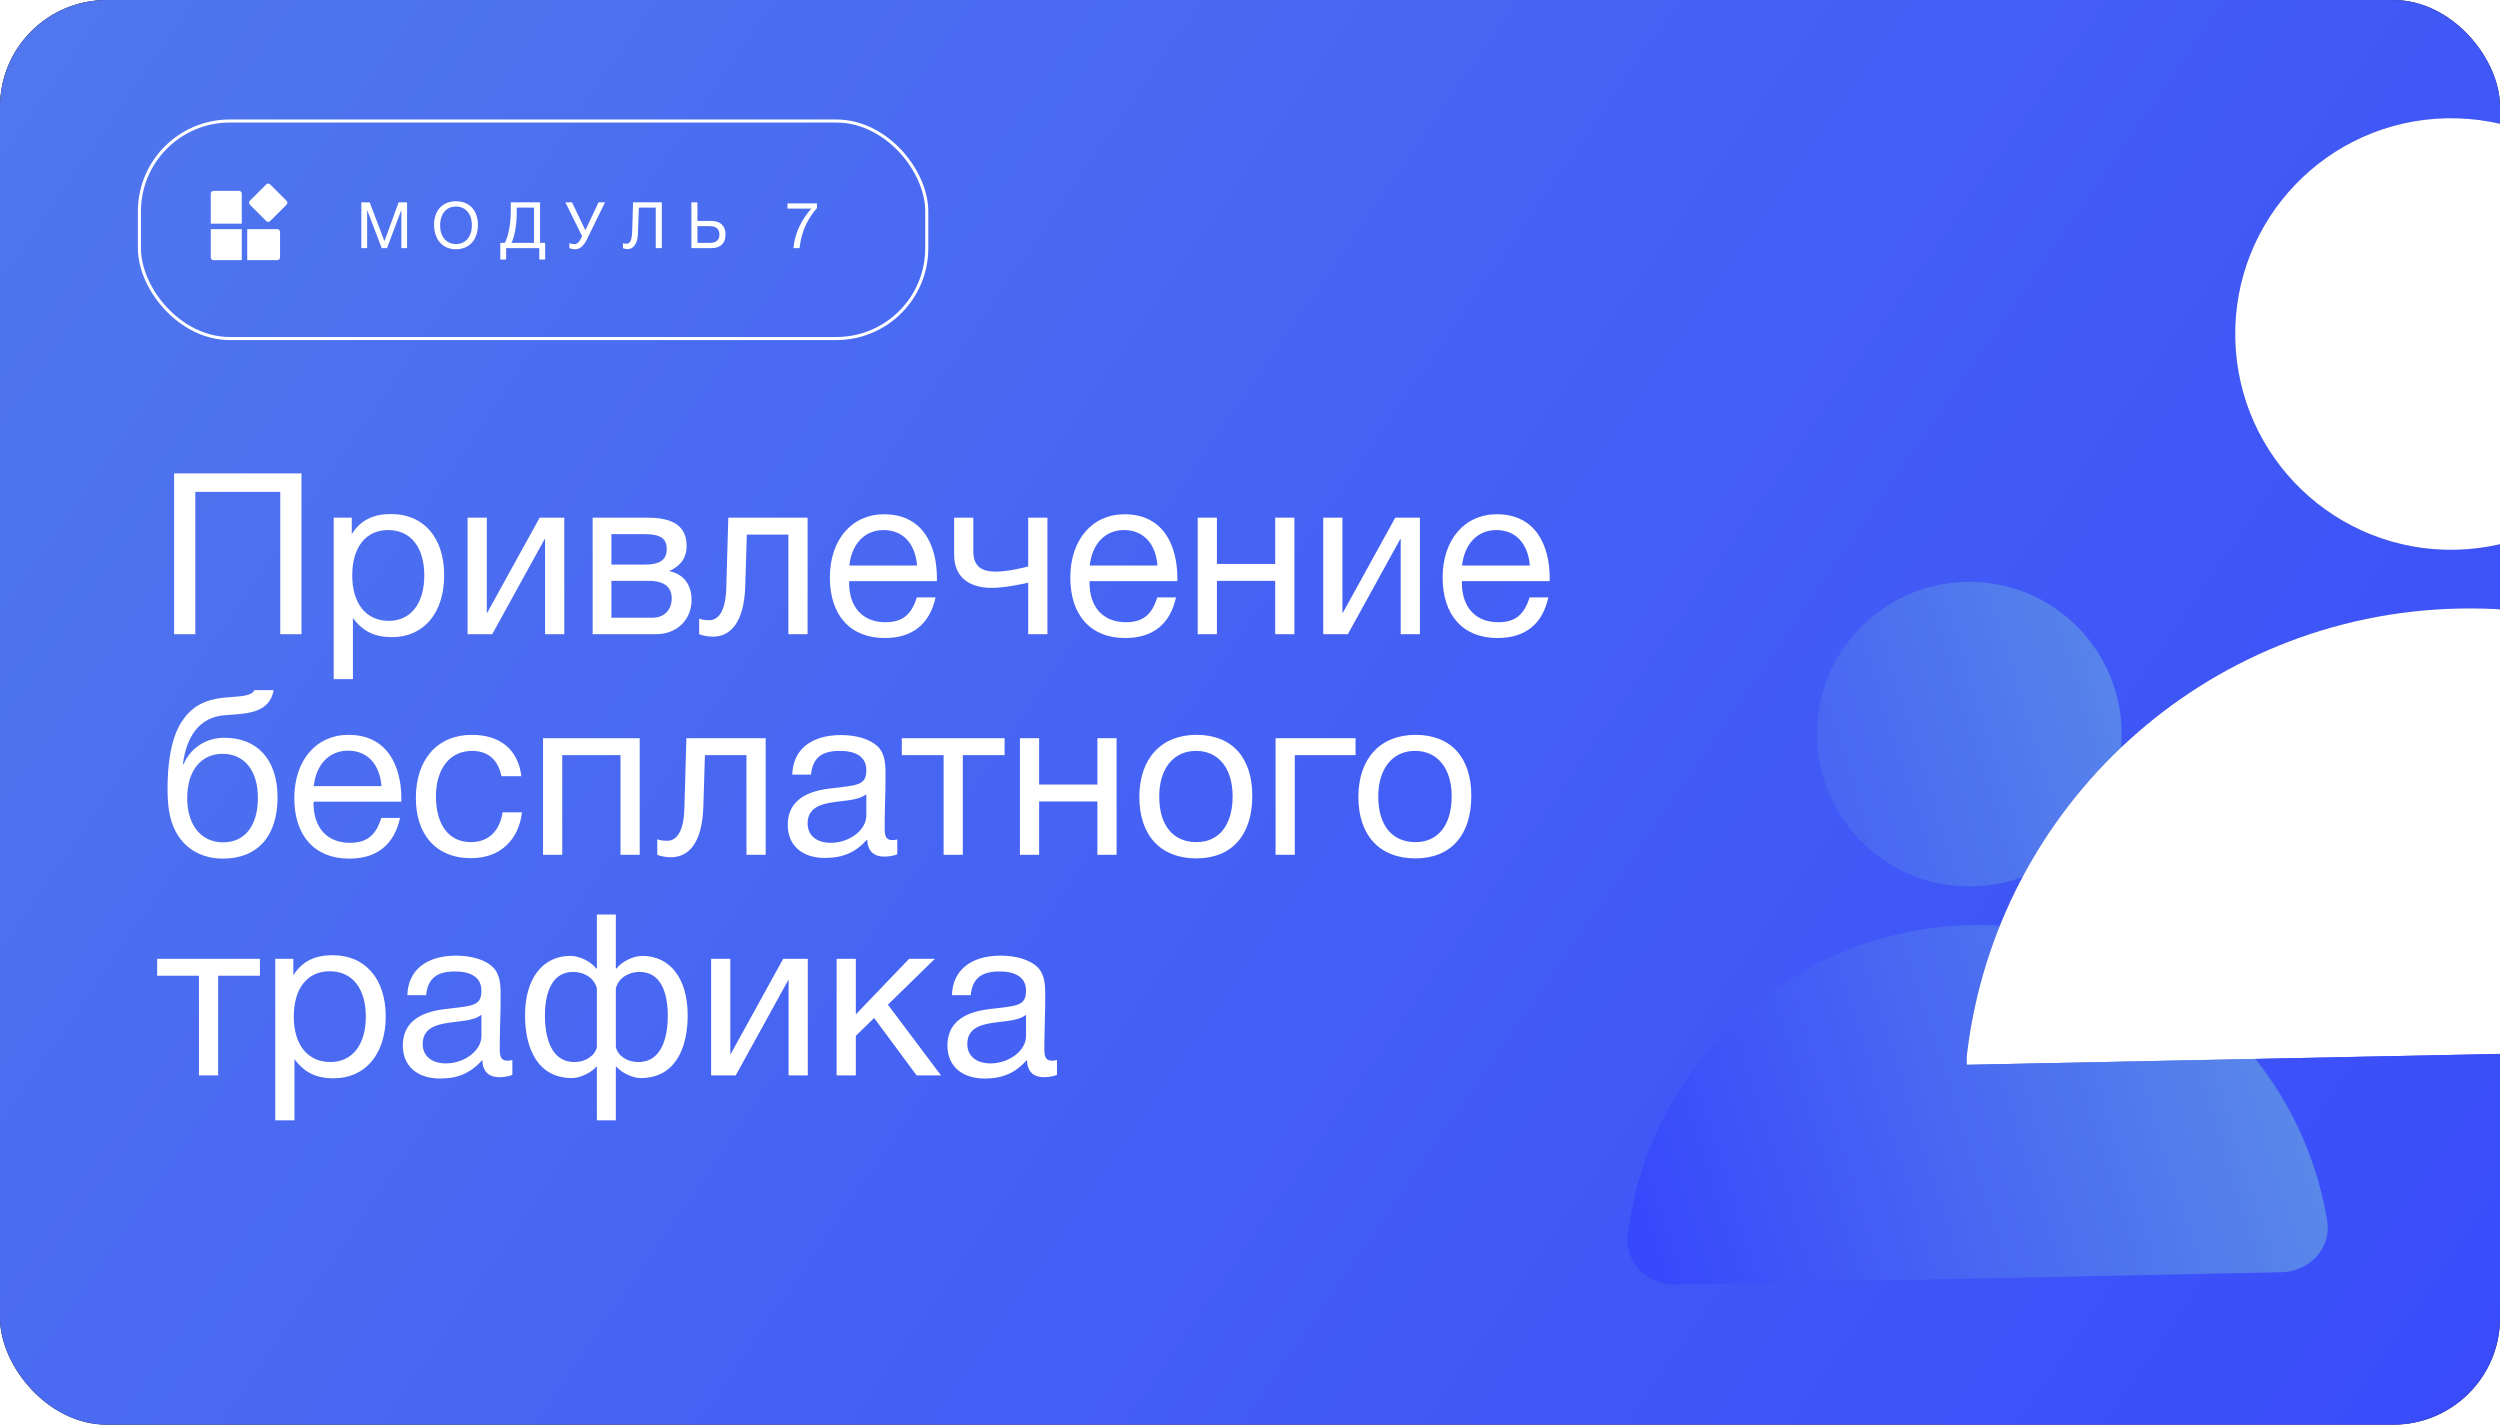<?xml version="1.0" encoding="UTF-8"?> <svg xmlns="http://www.w3.org/2000/svg" width="272" height="155" viewBox="0 0 272 155" fill="none"><g clip-path="url(#clip0_980_853)"><rect width="272" height="155" rx="11.613" fill="url(#paint0_radial_980_853)"></rect><rect width="272" height="155" rx="11.613" fill="url(#paint1_linear_980_853)"></rect><g filter="url(#filter0_biiii_980_853)"><path fill-rule="evenodd" clip-rule="evenodd" d="M214.6 73.335C223.75 73.148 231.017 65.578 230.83 56.427C230.642 47.277 223.073 40.011 213.922 40.198C204.772 40.385 197.505 47.955 197.693 57.105C197.88 66.256 205.449 73.522 214.6 73.335ZM177.089 111.288C179.366 92.597 195.097 77.941 214.469 77.545C233.84 77.148 250.157 91.149 253.196 109.731C253.686 112.725 251.236 115.249 248.204 115.311L182.306 116.659C179.273 116.721 176.723 114.299 177.089 111.288Z" fill="url(#paint2_linear_980_853)"></path></g><g clip-path="url(#clip1_980_853)"><g filter="url(#filter1_bii_980_853)"><path d="M259.718 59.932C231.967 60.499 209.431 81.501 206.18 108.28C205.657 112.582 209.3 116.041 213.633 115.953L308.054 114.022C312.387 113.933 315.885 110.328 315.188 106.051C310.844 79.427 287.468 59.364 259.718 59.932Z" fill="black" fill-opacity="0.2"></path><path d="M259.718 59.932C231.967 60.499 209.431 81.501 206.18 108.28C205.657 112.582 209.3 116.041 213.633 115.953L308.054 114.022C312.387 113.933 315.885 110.328 315.188 106.051C310.844 79.427 287.468 59.364 259.718 59.932Z" fill="white"></path></g><g filter="url(#filter2_bii_980_853)"><circle cx="258.822" cy="30.064" r="23.477" transform="rotate(-1.172 258.822 30.064)" fill="black" fill-opacity="0.2"></circle><circle cx="258.822" cy="30.064" r="23.477" transform="rotate(-1.172 258.822 30.064)" fill="white"></circle></g></g><path d="M32.802 51.503V69H30.492V53.518H21.251V69H18.941V51.503H32.802ZM38.274 56.319V58.113C39.257 56.541 40.682 55.926 42.55 55.926C46.089 55.926 48.325 58.482 48.325 62.586C48.325 66.69 46.113 69.32 42.648 69.32C40.781 69.32 39.478 68.705 38.397 67.231V73.89H36.308V56.319H38.274ZM42.23 57.671C39.798 57.671 38.323 59.539 38.323 62.611C38.323 65.682 39.847 67.55 42.304 67.55C44.688 67.55 46.163 65.658 46.163 62.611C46.163 59.539 44.688 57.671 42.23 57.671ZM53.554 69H50.875V56.319H52.964V66.665H53.013L58.715 56.319H61.393V69H59.304V58.654H59.255L53.554 69ZM64.481 69V56.319H70.355C72.567 56.319 74.705 56.811 74.705 59.391C74.705 60.743 74.016 61.578 72.837 62.119V62.144C74.311 62.438 75.245 63.569 75.245 65.265C75.245 67.427 73.648 69 71.387 69H64.481ZM70.134 61.431C71.928 61.431 72.542 60.817 72.542 59.735C72.542 58.679 71.977 58.113 70.134 58.113H66.521V61.431H70.134ZM66.521 63.2V67.206H70.994C72.321 67.206 73.083 66.297 73.083 65.093C73.083 63.938 72.345 63.2 70.625 63.2H66.521ZM87.865 56.319V69H85.776V58.163H81.255L81.082 63.766C80.96 67.919 79.338 69.27 77.568 69.27C76.954 69.27 76.34 69.123 76.069 69V67.304C76.34 67.452 76.905 67.476 77.175 67.476C78.011 67.476 78.945 66.739 79.018 63.987L79.239 56.319H87.865ZM101.791 64.994C101.152 67.919 99.26 69.418 96.261 69.418C92.526 69.418 90.29 66.96 90.29 62.832C90.29 58.728 92.674 55.951 96.188 55.951C100.366 55.951 101.938 59.268 101.938 62.93V63.225H92.403L92.379 63.372C92.379 66.076 93.878 67.698 96.335 67.698C98.154 67.698 99.161 66.911 99.751 64.994H101.791ZM99.776 61.529C99.579 59.121 98.228 57.671 96.139 57.671C94.099 57.671 92.674 59.145 92.403 61.529H99.776ZM113.958 69H111.869V63.397C111.427 63.52 109.215 63.962 107.937 63.962C105.406 63.962 103.809 62.783 103.809 60.325V56.319H105.898V59.981C105.898 61.603 106.782 62.193 108.33 62.193C109.559 62.193 111.402 61.775 111.869 61.627V56.319H113.958V69ZM127.95 64.994C127.311 67.919 125.418 69.418 122.42 69.418C118.685 69.418 116.449 66.96 116.449 62.832C116.449 58.728 118.832 55.951 122.347 55.951C126.524 55.951 128.097 59.268 128.097 62.93V63.225H118.562L118.537 63.372C118.537 66.076 120.037 67.698 122.494 67.698C124.313 67.698 125.32 66.911 125.91 64.994H127.95ZM125.934 61.529C125.738 59.121 124.386 57.671 122.297 57.671C120.258 57.671 118.832 59.145 118.562 61.529H125.934ZM132.4 69H130.311V56.319H132.4V61.357H138.741V56.319H140.83V69H138.741V63.2H132.4V69ZM146.646 69H143.967V56.319H146.056V66.665H146.105L151.806 56.319H154.485V69H152.396V58.654H152.347L146.646 69ZM168.46 64.994C167.821 67.919 165.928 69.418 162.93 69.418C159.195 69.418 156.959 66.96 156.959 62.832C156.959 58.728 159.342 55.951 162.857 55.951C167.034 55.951 168.607 59.268 168.607 62.93V63.225H159.072L159.048 63.372C159.048 66.076 160.547 67.698 163.004 67.698C164.823 67.698 165.83 66.911 166.42 64.994H168.46ZM166.445 61.529C166.248 59.121 164.896 57.671 162.807 57.671C160.768 57.671 159.342 59.145 159.072 61.529H166.445ZM19.752 78.55C20.883 76.805 22.357 76.043 24.766 75.871C26.363 75.749 27.346 75.724 27.69 75.085H29.779C29.312 77.69 26.683 77.641 24.471 77.813C21.694 78.009 20.268 80.147 19.9 83.145H19.974C20.686 81.474 22.308 80.27 24.422 80.27C27.985 80.27 30.197 82.629 30.197 86.758C30.197 90.985 28.009 93.418 24.25 93.418C21.276 93.418 18.892 91.624 18.376 88.134C18.278 87.446 18.229 86.66 18.229 85.824C18.229 83.391 18.524 80.442 19.752 78.55ZM20.367 86.832C20.367 89.682 21.817 91.648 24.274 91.648C26.609 91.648 28.059 89.879 28.059 86.807C28.059 83.834 26.584 82.015 24.225 82.015C21.866 82.015 20.367 83.858 20.367 86.832ZM43.522 88.994C42.883 91.919 40.99 93.418 37.992 93.418C34.257 93.418 32.021 90.96 32.021 86.832C32.021 82.728 34.404 79.951 37.919 79.951C42.096 79.951 43.669 83.268 43.669 86.93V87.225H34.134L34.109 87.372C34.109 90.076 35.608 91.698 38.066 91.698C39.885 91.698 40.892 90.911 41.482 88.994H43.522ZM41.507 85.529C41.31 83.121 39.958 81.671 37.869 81.671C35.83 81.671 34.404 83.145 34.134 85.529H41.507ZM56.795 88.38C56.426 91.403 54.411 93.369 51.265 93.369C47.333 93.369 45.245 90.69 45.245 86.832C45.245 82.605 47.604 79.951 51.339 79.951C54.435 79.951 56.377 81.573 56.721 84.448H54.558C54.19 82.654 53.084 81.696 51.364 81.696C48.955 81.696 47.432 83.612 47.432 86.66C47.432 89.756 48.857 91.624 51.216 91.624C53.108 91.624 54.362 90.469 54.681 88.38H56.795ZM61.172 93H59.083V80.319H69.601V93H67.512V82.162H61.172V93ZM83.305 80.319V93H81.216V82.162H76.695L76.523 87.766C76.4 91.919 74.778 93.27 73.008 93.27C72.394 93.27 71.78 93.123 71.51 93V91.304C71.78 91.452 72.345 91.476 72.615 91.476C73.451 91.476 74.385 90.739 74.459 87.987L74.68 80.319H83.305ZM97.624 91.329V92.951C97.182 93.123 96.666 93.197 96.199 93.197C95.019 93.197 94.38 92.533 94.356 91.329C93.103 92.73 91.726 93.344 89.76 93.344C87.254 93.344 85.706 91.968 85.706 89.756C85.706 87.495 87.204 86.168 90.203 85.8C93.225 85.431 94.257 85.505 94.257 83.784C94.257 82.433 93.25 81.696 91.382 81.696C89.441 81.696 88.433 82.408 88.237 84.276H86.197C86.271 81.573 88.237 79.975 91.505 79.975C93.201 79.975 94.651 80.418 95.486 81.204C96.371 82.064 96.346 83.367 96.346 84.497C96.346 86.389 96.248 88.257 96.248 90.149C96.248 91.083 96.469 91.403 97.108 91.403C97.305 91.403 97.403 91.378 97.624 91.329ZM94.257 86.414C93.471 87.004 92.39 87.053 91.456 87.176C89.932 87.372 87.868 87.544 87.868 89.584C87.868 90.887 88.826 91.698 90.399 91.698C92.365 91.698 94.257 90.346 94.257 88.724V86.414ZM109.3 82.162H104.754V93H102.665V82.162H98.118V80.319H109.3V82.162ZM113.057 93H110.968V80.319H113.057V85.357H119.398V80.319H121.486V93H119.398V87.2H113.057V93ZM130.178 79.951C134.011 79.951 136.248 82.384 136.248 86.586C136.248 90.887 134.011 93.393 130.153 93.393C126.27 93.393 123.96 90.887 123.96 86.709C123.96 82.531 126.344 79.951 130.178 79.951ZM130.129 81.696C127.671 81.696 126.123 83.637 126.123 86.66C126.123 89.781 127.622 91.624 130.178 91.624C132.635 91.624 134.11 89.756 134.11 86.635C134.11 83.612 132.586 81.696 130.129 81.696ZM147.484 82.162H140.873V93H138.784V80.319H147.484V82.162ZM154.009 79.951C157.842 79.951 160.079 82.384 160.079 86.586C160.079 90.887 157.842 93.393 153.984 93.393C150.101 93.393 147.791 90.887 147.791 86.709C147.791 82.531 150.175 79.951 154.009 79.951ZM153.959 81.696C151.502 81.696 149.954 83.637 149.954 86.66C149.954 89.781 151.453 91.624 154.009 91.624C156.466 91.624 157.941 89.756 157.941 86.635C157.941 83.612 156.417 81.696 153.959 81.696ZM28.28 106.162H23.733V117H21.645V106.162H17.098V104.319H28.28V106.162ZM31.914 104.319V106.113C32.897 104.541 34.323 103.926 36.19 103.926C39.729 103.926 41.965 106.482 41.965 110.586C41.965 114.69 39.754 117.319 36.289 117.319C34.421 117.319 33.118 116.705 32.037 115.231V121.89H29.948V104.319H31.914ZM35.871 105.671C33.438 105.671 31.963 107.539 31.963 110.611C31.963 113.682 33.487 115.55 35.944 115.55C38.328 115.55 39.803 113.658 39.803 110.611C39.803 107.539 38.328 105.671 35.871 105.671ZM55.746 115.329V116.951C55.304 117.123 54.788 117.197 54.321 117.197C53.141 117.197 52.502 116.533 52.478 115.329C51.224 116.73 49.848 117.344 47.882 117.344C45.376 117.344 43.828 115.968 43.828 113.756C43.828 111.495 45.327 110.168 48.325 109.8C51.347 109.431 52.38 109.505 52.38 107.784C52.38 106.433 51.372 105.696 49.504 105.696C47.563 105.696 46.555 106.408 46.359 108.276H44.319C44.393 105.573 46.359 103.975 49.627 103.975C51.323 103.975 52.773 104.418 53.608 105.204C54.493 106.064 54.468 107.367 54.468 108.497C54.468 110.389 54.37 112.257 54.37 114.149C54.37 115.083 54.591 115.403 55.23 115.403C55.427 115.403 55.525 115.378 55.746 115.329ZM52.38 110.414C51.593 111.004 50.512 111.053 49.578 111.176C48.054 111.372 45.99 111.544 45.99 113.584C45.99 114.887 46.949 115.698 48.521 115.698C50.487 115.698 52.38 114.346 52.38 112.724V110.414ZM74.819 110.463C74.819 114.002 73.492 117.295 69.707 117.295C68.774 117.295 67.545 116.656 67.053 116.042H67.004V121.89H64.94V116.042H64.891C64.399 116.656 63.17 117.295 62.237 117.295C58.452 117.295 57.125 114.002 57.125 110.463C57.125 106.457 59.042 104 62.065 104C63.146 104 64.399 104.713 64.866 105.376H64.94V99.503H67.004V105.376H67.078C67.545 104.713 68.798 104 69.879 104C72.902 104 74.819 106.457 74.819 110.463ZM72.656 110.512C72.656 107.735 71.747 105.745 69.585 105.745C68.675 105.745 67.397 106.162 67.004 107.514V113.904C67.176 114.813 68.184 115.55 69.462 115.55C71.993 115.55 72.656 112.847 72.656 110.512ZM64.94 113.904V107.514C64.547 106.162 63.269 105.745 62.36 105.745C60.197 105.745 59.288 107.735 59.288 110.512C59.288 112.847 59.951 115.55 62.483 115.55C63.76 115.55 64.768 114.813 64.94 113.904ZM80.049 117H77.37V104.319H79.459V114.665H79.508L85.209 104.319H87.888V117H85.799V106.654H85.75L80.049 117ZM102.379 117H99.725L95.105 110.758L93.114 112.699V117H91.025V104.319H93.114V110.365L98.914 104.319H101.715L96.604 109.308L102.379 117ZM114.999 115.329V116.951C114.557 117.123 114.041 117.197 113.574 117.197C112.395 117.197 111.756 116.533 111.731 115.329C110.478 116.73 109.101 117.344 107.136 117.344C104.629 117.344 103.081 115.968 103.081 113.756C103.081 111.495 104.58 110.168 107.578 109.8C110.601 109.431 111.633 109.505 111.633 107.784C111.633 106.433 110.625 105.696 108.757 105.696C106.816 105.696 105.808 106.408 105.612 108.276H103.572C103.646 105.573 105.612 103.975 108.88 103.975C110.576 103.975 112.026 104.418 112.861 105.204C113.746 106.064 113.722 107.367 113.722 108.497C113.722 110.389 113.623 112.257 113.623 114.149C113.623 115.083 113.844 115.403 114.483 115.403C114.68 115.403 114.778 115.378 114.999 115.329ZM111.633 110.414C110.846 111.004 109.765 111.053 108.831 111.176C107.308 111.372 105.243 111.544 105.243 113.584C105.243 114.887 106.202 115.698 107.774 115.698C109.74 115.698 111.633 114.346 111.633 112.724V110.414Z" fill="white"></path><path d="M39.313 22.016H40.224L41.827 26.237L43.373 22.016H44.291V27H43.667V22.842L42.106 27H41.532L39.944 22.842V27H39.313V22.016ZM49.604 21.897C51.151 21.897 51.998 22.982 51.998 24.466C51.998 25.929 51.193 27.119 49.611 27.119C48.015 27.119 47.224 25.901 47.224 24.452C47.224 22.898 48.155 21.897 49.604 21.897ZM49.604 22.471C48.428 22.471 47.882 23.437 47.882 24.501C47.882 25.747 48.561 26.552 49.618 26.552C50.661 26.552 51.34 25.74 51.34 24.501C51.34 23.269 50.661 22.471 49.604 22.471ZM59.312 28.239H58.675V27H55.069V28.239H54.432V26.426H54.922C55.3 25.754 55.574 24.354 55.574 22.982V22.016H58.758V26.426H59.312V28.239ZM58.1 26.426V22.59H56.218V23.269C56.218 24.508 55.959 25.803 55.651 26.426H58.1ZM63.334 25.698L61.514 22.016H62.235L63.691 25.054L65.119 22.016H65.826L63.887 25.985C63.467 26.839 63.054 27.119 62.564 27.119C62.34 27.119 62.088 27.056 61.948 26.993V26.433C62.039 26.489 62.2 26.559 62.508 26.559C62.858 26.559 63.082 26.223 63.25 25.873L63.334 25.698ZM72.005 22.016V27H71.347V22.59H69.507L69.409 25.397C69.374 26.398 69.01 27.105 68.254 27.105C68.114 27.105 67.903 27.056 67.778 27.007V26.447C67.868 26.503 68.058 26.517 68.135 26.517C68.492 26.517 68.751 26.321 68.785 25.054L68.876 22.016H72.005ZM78.939 25.523C78.939 26.461 78.379 27 77.406 27H75.222V22.016H75.88V24.039H77.406C78.386 24.039 78.939 24.578 78.939 25.523ZM78.275 25.523C78.275 24.907 77.918 24.606 77.183 24.606H75.88V26.426H77.183C77.91 26.426 78.275 26.132 78.275 25.523ZM88.885 22.128V22.639C87.926 23.731 87.191 25.117 86.988 27H86.33C86.442 25.418 87.226 23.857 88.276 22.695H85.679V22.128H88.885Z" fill="white"></path><rect x="15.167" y="13.167" width="85.665" height="23.665" rx="9.833" stroke="white" stroke-width="0.335"></rect><path d="M26.305 21.066V24.337H22.933V21.066C22.933 20.901 23.066 20.768 23.23 20.768H26.007C26.171 20.768 26.305 20.901 26.305 21.066Z" fill="white"></path><path d="M28.97 20.059C29.087 19.943 29.275 19.943 29.391 20.059L31.179 21.847C31.296 21.963 31.296 22.152 31.179 22.268L29.391 24.056C29.275 24.172 29.087 24.172 28.97 24.056L27.182 22.268C27.066 22.152 27.066 21.963 27.182 21.847L28.97 20.059Z" fill="white"></path><path d="M26.9 24.932H30.172C30.337 24.932 30.47 25.065 30.47 25.23V28.008C30.47 28.172 30.337 28.306 30.172 28.306H26.9V24.932Z" fill="white"></path><path d="M22.933 28.008V24.932H26.305V28.306H23.23C23.066 28.306 22.933 28.172 22.933 28.008Z" fill="white"></path></g><defs><filter id="filter0_biiii_980_853" x="153.762" y="16.901" width="122.789" height="139.689" filterUnits="userSpaceOnUse" color-interpolation-filters="sRGB"><feFlood flood-opacity="0" result="BackgroundImageFix"></feFlood><feGaussianBlur in="BackgroundImageFix" stdDeviation="11.646"></feGaussianBlur><feComposite in2="SourceAlpha" operator="in" result="effect1_backgroundBlur_980_853"></feComposite><feBlend mode="normal" in="SourceGraphic" in2="effect1_backgroundBlur_980_853" result="shape"></feBlend><feColorMatrix in="SourceAlpha" type="matrix" values="0 0 0 0 0 0 0 0 0 0 0 0 0 0 0 0 0 0 127 0" result="hardAlpha"></feColorMatrix><feOffset dy="-9.983"></feOffset><feGaussianBlur stdDeviation="16.638"></feGaussianBlur><feComposite in2="hardAlpha" operator="arithmetic" k2="-1" k3="1"></feComposite><feColorMatrix type="matrix" values="0 0 0 0 1 0 0 0 0 1 0 0 0 0 1 0 0 0 0.15 0"></feColorMatrix><feBlend mode="normal" in2="shape" result="effect2_innerShadow_980_853"></feBlend><feColorMatrix in="SourceAlpha" type="matrix" values="0 0 0 0 0 0 0 0 0 0 0 0 0 0 0 0 0 0 127 0" result="hardAlpha"></feColorMatrix><feOffset dy="-16.638"></feOffset><feGaussianBlur stdDeviation="30.039"></feGaussianBlur><feComposite in2="hardAlpha" operator="arithmetic" k2="-1" k3="1"></feComposite><feColorMatrix type="matrix" values="0 0 0 0 1 0 0 0 0 1 0 0 0 0 1 0 0 0 0.15 0"></feColorMatrix><feBlend mode="normal" in2="effect2_innerShadow_980_853" result="effect3_innerShadow_980_853"></feBlend><feColorMatrix in="SourceAlpha" type="matrix" values="0 0 0 0 0 0 0 0 0 0 0 0 0 0 0 0 0 0 127 0" result="hardAlpha"></feColorMatrix><feOffset dy="39.93"></feOffset><feGaussianBlur stdDeviation="20.322"></feGaussianBlur><feComposite in2="hardAlpha" operator="arithmetic" k2="-1" k3="1"></feComposite><feColorMatrix type="matrix" values="0 0 0 0 1 0 0 0 0 1 0 0 0 0 1 0 0 0 0.1 0"></feColorMatrix><feBlend mode="normal" in2="effect3_innerShadow_980_853" result="effect4_innerShadow_980_853"></feBlend><feColorMatrix in="SourceAlpha" type="matrix" values="0 0 0 0 0 0 0 0 0 0 0 0 0 0 0 0 0 0 127 0" result="hardAlpha"></feColorMatrix><feOffset dy="9.8"></feOffset><feGaussianBlur stdDeviation="5.08"></feGaussianBlur><feComposite in2="hardAlpha" operator="arithmetic" k2="-1" k3="1"></feComposite><feColorMatrix type="matrix" values="0 0 0 0 1 0 0 0 0 1 0 0 0 0 1 0 0 0 0.15 0"></feColorMatrix><feBlend mode="normal" in2="effect4_innerShadow_980_853" result="effect5_innerShadow_980_853"></feBlend></filter><filter id="filter1_bii_980_853" x="182.59" y="36.38" width="156.226" height="103.114" filterUnits="userSpaceOnUse" color-interpolation-filters="sRGB"><feFlood flood-opacity="0" result="BackgroundImageFix"></feFlood><feGaussianBlur in="BackgroundImageFix" stdDeviation="11.77"></feGaussianBlur><feComposite in2="SourceAlpha" operator="in" result="effect1_backgroundBlur_980_853"></feComposite><feBlend mode="normal" in="SourceGraphic" in2="effect1_backgroundBlur_980_853" result="shape"></feBlend><feColorMatrix in="SourceAlpha" type="matrix" values="0 0 0 0 0 0 0 0 0 0 0 0 0 0 0 0 0 0 127 0" result="hardAlpha"></feColorMatrix><feOffset></feOffset><feGaussianBlur stdDeviation="11.77"></feGaussianBlur><feComposite in2="hardAlpha" operator="arithmetic" k2="-1" k3="1"></feComposite><feColorMatrix type="matrix" values="0 0 0 0 1 0 0 0 0 1 0 0 0 0 1 0 0 0 0.15 0"></feColorMatrix><feBlend mode="normal" in2="shape" result="effect2_innerShadow_980_853"></feBlend><feColorMatrix in="SourceAlpha" type="matrix" values="0 0 0 0 0 0 0 0 0 0 0 0 0 0 0 0 0 0 127 0" result="hardAlpha"></feColorMatrix><feOffset dx="7.847" dy="6.277"></feOffset><feGaussianBlur stdDeviation="31.386"></feGaussianBlur><feComposite in2="hardAlpha" operator="arithmetic" k2="-1" k3="1"></feComposite><feColorMatrix type="matrix" values="0 0 0 0 1 0 0 0 0 1 0 0 0 0 1 0 0 0 0.1 0"></feColorMatrix><feBlend mode="normal" in2="effect2_innerShadow_980_853" result="effect3_innerShadow_980_853"></feBlend></filter><filter id="filter2_bii_980_853" x="78.413" y="-150.345" width="360.819" height="360.818" filterUnits="userSpaceOnUse" color-interpolation-filters="sRGB"><feFlood flood-opacity="0" result="BackgroundImageFix"></feFlood><feGaussianBlur in="BackgroundImageFix" stdDeviation="78.466"></feGaussianBlur><feComposite in2="SourceAlpha" operator="in" result="effect1_backgroundBlur_980_853"></feComposite><feBlend mode="normal" in="SourceGraphic" in2="effect1_backgroundBlur_980_853" result="shape"></feBlend><feColorMatrix in="SourceAlpha" type="matrix" values="0 0 0 0 0 0 0 0 0 0 0 0 0 0 0 0 0 0 127 0" result="hardAlpha"></feColorMatrix><feOffset></feOffset><feGaussianBlur stdDeviation="11.77"></feGaussianBlur><feComposite in2="hardAlpha" operator="arithmetic" k2="-1" k3="1"></feComposite><feColorMatrix type="matrix" values="0 0 0 0 1 0 0 0 0 1 0 0 0 0 1 0 0 0 0.15 0"></feColorMatrix><feBlend mode="normal" in2="shape" result="effect2_innerShadow_980_853"></feBlend><feColorMatrix in="SourceAlpha" type="matrix" values="0 0 0 0 0 0 0 0 0 0 0 0 0 0 0 0 0 0 127 0" result="hardAlpha"></feColorMatrix><feOffset dx="7.847" dy="6.277"></feOffset><feGaussianBlur stdDeviation="31.386"></feGaussianBlur><feComposite in2="hardAlpha" operator="arithmetic" k2="-1" k3="1"></feComposite><feColorMatrix type="matrix" values="0 0 0 0 1 0 0 0 0 1 0 0 0 0 1 0 0 0 0.1 0"></feColorMatrix><feBlend mode="normal" in2="effect2_innerShadow_980_853" result="effect3_innerShadow_980_853"></feBlend></filter><radialGradient id="paint0_radial_980_853" cx="0" cy="0" r="1" gradientUnits="userSpaceOnUse" gradientTransform="translate(230.765 15.456) rotate(45.964) scale(265.939 302.171)"><stop stop-color="#090E33"></stop><stop offset="1"></stop></radialGradient><linearGradient id="paint1_linear_980_853" x1="-226.949" y1="-29.318" x2="210.852" y2="272.824" gradientUnits="userSpaceOnUse"><stop stop-color="#6095E5"></stop><stop offset="1" stop-color="#3849FB"></stop></linearGradient><linearGradient id="paint2_linear_980_853" x1="246.647" y1="39.528" x2="165.06" y2="65.234" gradientUnits="userSpaceOnUse"><stop stop-color="#6095E5"></stop><stop offset="1" stop-color="#3849FB"></stop></linearGradient><clipPath id="clip0_980_853"><rect width="272" height="155" rx="11.613" fill="white"></rect></clipPath><clipPath id="clip1_980_853"><rect width="137.782" height="108.388" fill="white" transform="translate(203.571 7.653) rotate(-1.172)"></rect></clipPath></defs></svg> 